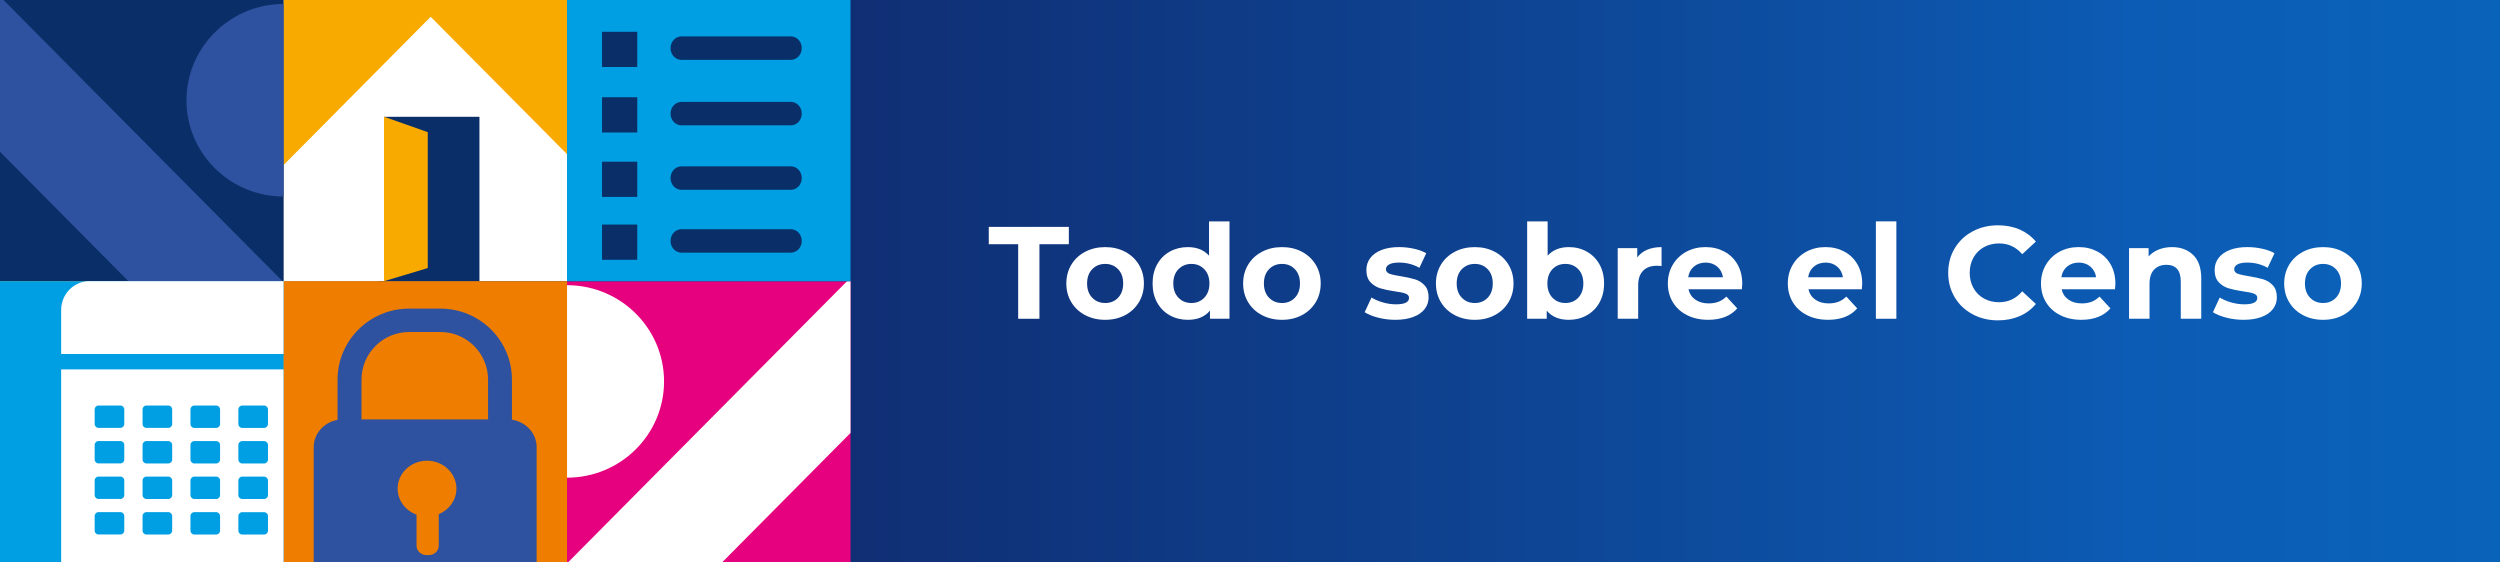<?xml version="1.0" encoding="UTF-8"?>
<svg id="Capa_1" xmlns="http://www.w3.org/2000/svg" xmlns:xlink="http://www.w3.org/1999/xlink" viewBox="0 0 2000 450">
  <rect x="0" y="0" width="2000" height="450" fill="#808080" stroke="none"/>
  <defs>
    <style>
      .cls-1, .cls-2, .cls-3, .cls-4, .cls-5, .cls-6, .cls-7, .cls-8 {
        fill: none;
      }

      .cls-2 {
        clip-path: url(#clippath-7);
      }

      .cls-3 {
        clip-path: url(#clippath-6);
      }

      .cls-4 {
        clip-path: url(#clippath-5);
      }

      .cls-5 {
        clip-path: url(#clippath-3);
      }

      .cls-6 {
        clip-path: url(#clippath-2);
      }

      .cls-7 {
        clip-path: url(#clippath-1);
      }

      .cls-9 {
        fill: #f8aa00;
      }

      .cls-10 {
        fill: #009fe3;
      }

      .cls-11 {
        fill: #e6017f;
      }

      .cls-12 {
        fill: #fff;
      }

      .cls-13 {
        fill: #ee7d00;
      }

      .cls-14 {
        fill: #0a2f68;
      }

      .cls-15 {
        fill: #2e529f;
      }

      .cls-16 {
        fill: url(#Degradado_sin_nombre_5);
      }

      .cls-8 {
        clip-path: url(#clippath);
      }
    </style>
    <clipPath id="clippath">
      <rect class="cls-1" width="2000" height="450" />
    </clipPath>
    <linearGradient id="Degradado_sin_nombre_5" x1="302.56" y1="222.89" x2="2765.76" y2="222.89" gradientUnits="userSpaceOnUse">
      <stop offset="0" stop-color="#112566" />
      <stop offset=".13" stop-color="#102c71" />
      <stop offset=".35" stop-color="#0e4290" />
      <stop offset=".57" stop-color="#0c5bb4" />
      <stop offset=".71" stop-color="#0965ba" />
      <stop offset=".94" stop-color="#0282cc" />
      <stop offset="1" stop-color="#008bd2" />
    </linearGradient>
    <clipPath id="clippath-1">
      <rect class="cls-12" x="226.81" y="0" width="226.81" height="224.95" />
    </clipPath>
    <clipPath id="clippath-2">
      <rect class="cls-11" x="453.61" y="224.95" width="226.81" height="224.95" transform="translate(1134.03 674.84) rotate(-180)" />
    </clipPath>
    <clipPath id="clippath-3">
      <rect class="cls-14" x="0" y="0" width="226.81" height="224.95" transform="translate(226.81 224.95) rotate(-180)" />
    </clipPath>
    <clipPath id="clippath-5">
      <rect class="cls-13" x="226.81" y="224.95" width="226.81" height="224.95" />
    </clipPath>
    <clipPath id="clippath-6">
      <rect class="cls-14" x="453.61" y="0" width="226.81" height="224.95" />
    </clipPath>
    <clipPath id="clippath-7">
      <rect class="cls-10" x="0" y="224.95" width="226.81" height="224.95" transform="translate(226.81 674.84) rotate(-180)" />
    </clipPath>
  </defs>
  <g class="cls-8">
    <g>
      <rect class="cls-16" x="302.56" y="-66.11" width="2463.2" height="578" />
      <g>
        <rect class="cls-12" x="226.81" y="0" width="226.81" height="224.95" />
        <g class="cls-7">
          <rect class="cls-14" x="307.2" y="93.44" width="76.36" height="131.51" />
          <polygon class="cls-9" points="307.2 93.39 307.2 224.95 342.21 214.44 342.21 105.73 307.2 93.39" />
          <path class="cls-9" d="m543.58,194.62c-11.89,0-23.77-4.57-32.85-13.72L344.55,13.43l-166.18,167.47c-18.14,18.29-47.55,18.29-65.7,0-18.14-18.28-18.14-47.92,0-66.2l199.03-200.57c8.71-8.78,20.53-13.71,32.85-13.71,12.32,0,24.14,4.93,32.85,13.71l199.02,200.57c18.14,18.28,18.14,47.92,0,66.2-9.07,9.14-20.96,13.72-32.85,13.72" />
        </g>
      </g>
      <g>
        <rect class="cls-11" x="453.61" y="224.95" width="226.81" height="224.95" transform="translate(1134.03 674.84) rotate(-180)" />
        <g class="cls-6">
          <path class="cls-12" d="m531.24,305.15c0,42.49-34.78,76.99-77.63,76.99-44.11,0-79.62-36.5-77.54-80.66,1.85-39.42,34.11-71.41,73.86-73.24,44.52-2.04,81.31,33.17,81.31,76.91m-77.63,251.58c11.15,0,22.31-4.29,30.81-12.86l311.85-314.26c17.02-17.14,17.02-44.95,0-62.1-17.02-17.15-44.61-17.15-61.63,0l-281.03,283.21L172.58,167.5c-17.02-17.15-44.61-17.15-61.63,0-17.02,17.15-17.02,44.95,0,62.1l311.85,314.26c8.51,8.58,19.66,12.86,30.81,12.86" />
        </g>
      </g>
      <g>
        <rect class="cls-14" x="0" y="0" width="226.81" height="224.95" transform="translate(226.81 224.95) rotate(-180)" />
        <g class="cls-5">
          <path class="cls-15" d="m304.44,80.2c0,42.49-34.78,76.99-77.63,76.99-44.11,0-79.62-36.5-77.54-80.66,1.85-39.42,34.11-71.41,73.86-73.24,44.52-2.04,81.31,33.17,81.31,76.91m-77.63,251.58c11.15,0,22.31-4.29,30.81-12.86L569.47,4.65c17.02-17.14,17.02-44.95,0-62.1-17.02-17.15-44.61-17.15-61.63,0L226.81,225.76-54.23-57.45c-17.02-17.15-44.61-17.15-61.63,0-17.02,17.15-17.02,44.95,0,62.1L195.99,318.92c8.51,8.58,19.66,12.86,30.81,12.86" />
        </g>
      </g>
      <rect class="cls-9" x="0" y="224.95" width="226.81" height="224.95" transform="translate(226.81 674.84) rotate(180)" />
      <g>
        <rect class="cls-13" x="226.81" y="224.95" width="226.81" height="224.95" />
        <g class="cls-4">
          <path class="cls-15" d="m390.45,335.5h-101.26v-31.82c0-20.99,17.09-38.07,38.09-38.07h25.08c21,0,38.09,17.08,38.09,38.07v31.82Zm-39.44,75.84v25.25c0,4.12-3.55,7.49-7.9,7.49h-1.98c-4.34,0-7.9-3.37-7.9-7.49v-24.87c-8.85-3.2-15.13-11.32-15.13-20.84,0-12.32,10.53-22.31,23.52-22.31s23.53,9.99,23.53,22.31c0,9.16-5.82,17.03-14.15,20.46m58.56-75.57v-32.09c0-31.31-25.66-56.78-57.21-56.78h-25.08c-31.54,0-57.21,25.47-57.21,56.78v32.21c-10.82,1.92-19.08,10.97-19.08,21.77v101.09c0,12.18,10.51,22.15,23.36,22.15h131.6c12.85,0,23.36-9.97,23.36-22.15v-101.09c0-11.02-8.6-20.22-19.74-21.88" />
        </g>
      </g>
      <g>
        <rect class="cls-14" x="453.61" y="0" width="226.81" height="224.95" />
        <g class="cls-3">
          <g>
            <rect class="cls-10" x="453.23" y="-31.28" width="298.19" height="294.34" />
            <g>
              <rect class="cls-14" x="481.63" y="25.42" width="28.18" height="28.18" />
              <rect class="cls-14" x="481.63" y="77.8" width="28.18" height="28.18" />
              <rect class="cls-14" x="481.63" y="129.36" width="28.18" height="28.18" />
              <path class="cls-14" d="m632.72,29.12c4.8,0,8.7,4.2,8.7,9.38s-3.9,9.38-8.7,9.38h-87.58c-4.81,0-8.7-4.2-8.7-9.38s3.9-9.38,8.7-9.38h87.58Z" />
              <path class="cls-14" d="m632.72,100.27h-87.58c-4.81,0-8.7-4.2-8.7-9.38s3.9-9.38,8.7-9.38h87.58c4.8,0,8.7,4.2,8.7,9.38s-3.9,9.38-8.7,9.38" />
              <path class="cls-14" d="m632.72,151.83h-87.58c-4.81,0-8.7-4.2-8.7-9.38s3.9-9.38,8.7-9.38h87.58c4.8,0,8.7,4.2,8.7,9.38s-3.9,9.38-8.7,9.38" />
              <path class="cls-14" d="m632.72,202.12h-87.58c-4.81,0-8.7-4.2-8.7-9.38s3.9-9.38,8.7-9.38h87.58c4.8,0,8.7,4.2,8.7,9.38s-3.9,9.38-8.7,9.38" />
              <rect class="cls-14" x="481.63" y="179.65" width="28.18" height="28.18" />
            </g>
          </g>
        </g>
      </g>
      <g>
        <rect class="cls-10" x="0" y="224.95" width="226.81" height="224.95" transform="translate(226.81 674.84) rotate(-180)" />
        <g class="cls-2">
          <g>
            <path class="cls-12" d="m48.92,283.18v-35.18c0-12.74,10.18-23.1,22.69-23.1h215.69c12.51,0,22.69,10.36,22.69,23.1v35.18" />
            <path class="cls-12" d="m291.02,396.1c0,1.73-1.37,3.12-3.07,3.12h-17.56c-1.7,0-3.07-1.4-3.07-3.12v-11.66c0-1.73,1.37-3.12,3.07-3.12h17.56c1.69,0,3.07,1.4,3.07,3.12v11.66Zm0-28.43c0,1.73-1.37,3.12-3.07,3.12h-17.56c-1.7,0-3.07-1.4-3.07-3.12v-11.66c0-1.73,1.37-3.12,3.07-3.12h17.56c1.69,0,3.07,1.4,3.07,3.12v11.66Zm0-28.43c0,1.73-1.37,3.12-3.07,3.12h-17.56c-1.7,0-3.07-1.4-3.07-3.12v-11.66c0-1.73,1.37-3.12,3.07-3.12h17.56c1.69,0,3.07,1.4,3.07,3.12v11.66Zm-38.32,56.86c0,1.73-1.37,3.12-3.07,3.12h-17.56c-1.7,0-3.07-1.4-3.07-3.12v-11.66c0-1.73,1.37-3.12,3.07-3.12h17.56c1.7,0,3.07,1.4,3.07,3.12v11.66Zm0-28.43c0,1.73-1.37,3.12-3.07,3.12h-17.56c-1.7,0-3.07-1.4-3.07-3.12v-11.66c0-1.73,1.37-3.12,3.07-3.12h17.56c1.7,0,3.07,1.4,3.07,3.12v11.66Zm0-28.43c0,1.73-1.37,3.12-3.07,3.12h-17.56c-1.7,0-3.07-1.4-3.07-3.12v-11.66c0-1.73,1.37-3.12,3.07-3.12h17.56c1.7,0,3.07,1.4,3.07,3.12v11.66Zm-38.32,85.28c0,1.73-1.37,3.12-3.07,3.12h-17.56c-1.7,0-3.07-1.4-3.07-3.12v-11.66c0-1.73,1.37-3.12,3.07-3.12h17.56c1.7,0,3.07,1.4,3.07,3.12v11.66Zm0-28.43c0,1.73-1.37,3.12-3.07,3.12h-17.56c-1.7,0-3.07-1.4-3.07-3.12v-11.66c0-1.73,1.37-3.12,3.07-3.12h17.56c1.7,0,3.07,1.4,3.07,3.12v11.66Zm0-28.43c0,1.73-1.37,3.12-3.07,3.12h-17.56c-1.7,0-3.07-1.4-3.07-3.12v-11.66c0-1.73,1.37-3.12,3.07-3.12h17.56c1.7,0,3.07,1.4,3.07,3.12v11.66Zm0-28.43c0,1.73-1.37,3.12-3.07,3.12h-17.56c-1.7,0-3.07-1.4-3.07-3.12v-11.66c0-1.73,1.37-3.12,3.07-3.12h17.56c1.7,0,3.07,1.4,3.07,3.12v11.66Zm-38.32,85.28c0,1.73-1.37,3.12-3.07,3.12h-17.56c-1.7,0-3.07-1.4-3.07-3.12v-11.66c0-1.73,1.37-3.12,3.07-3.12h17.56c1.7,0,3.07,1.4,3.07,3.12v11.66Zm0-28.43c0,1.73-1.37,3.12-3.07,3.12h-17.56c-1.7,0-3.07-1.4-3.07-3.12v-11.66c0-1.73,1.37-3.12,3.07-3.12h17.56c1.7,0,3.07,1.4,3.07,3.12v11.66Zm0-28.43c0,1.73-1.37,3.12-3.07,3.12h-17.56c-1.7,0-3.07-1.4-3.07-3.12v-11.66c0-1.73,1.37-3.12,3.07-3.12h17.56c1.7,0,3.07,1.4,3.07,3.12v11.66Zm0-28.43c0,1.73-1.37,3.12-3.07,3.12h-17.56c-1.7,0-3.07-1.4-3.07-3.12v-11.66c0-1.73,1.37-3.12,3.07-3.12h17.56c1.7,0,3.07,1.4,3.07,3.12v11.66Zm-38.32,85.28c0,1.73-1.37,3.12-3.07,3.12h-17.56c-1.7,0-3.07-1.4-3.07-3.12v-11.66c0-1.73,1.37-3.12,3.07-3.12h17.56c1.69,0,3.07,1.4,3.07,3.12v11.66Zm0-28.43c0,1.73-1.37,3.12-3.07,3.12h-17.56c-1.7,0-3.07-1.4-3.07-3.12v-11.66c0-1.73,1.37-3.12,3.07-3.12h17.56c1.69,0,3.07,1.4,3.07,3.12v11.66Zm0-28.43c0,1.73-1.37,3.12-3.07,3.12h-17.56c-1.7,0-3.07-1.4-3.07-3.12v-11.66c0-1.73,1.37-3.12,3.07-3.12h17.56c1.69,0,3.07,1.4,3.07,3.12v11.66Zm0-28.43c0,1.73-1.37,3.12-3.07,3.12h-17.56c-1.7,0-3.07-1.4-3.07-3.12v-11.66c0-1.73,1.37-3.12,3.07-3.12h17.56c1.69,0,3.07,1.4,3.07,3.12v11.66Zm-38.32,85.28c0,1.73-1.37,3.12-3.07,3.12h-17.56c-1.7,0-3.07-1.4-3.07-3.12v-11.66c0-1.73,1.37-3.12,3.07-3.12h17.56c1.7,0,3.07,1.4,3.07,3.12v11.66Zm0-28.43c0,1.73-1.37,3.12-3.07,3.12h-17.56c-1.7,0-3.07-1.4-3.07-3.12v-11.66c0-1.73,1.37-3.12,3.07-3.12h17.56c1.7,0,3.07,1.4,3.07,3.12v11.66Zm0-28.43c0,1.73-1.37,3.12-3.07,3.12h-17.56c-1.7,0-3.07-1.4-3.07-3.12v-11.66c0-1.73,1.37-3.12,3.07-3.12h17.56c1.7,0,3.07,1.4,3.07,3.12v11.66Zm0-28.43c0,1.73-1.37,3.12-3.07,3.12h-17.56c-1.7,0-3.07-1.4-3.07-3.12v-11.66c0-1.73,1.37-3.12,3.07-3.12h17.56c1.7,0,3.07,1.4,3.07,3.12v11.66Zm210.58,168.55v-212.23H48.92v212.23c0,12.74,10.18,23.1,22.69,23.1h215.69c12.51,0,22.69-56.28,22.69-69.02" />
          </g>
        </g>
      </g>
      <g>
        <path class="cls-12" d="m814.54,195.37h-23.52v-13.86h64.05v13.86h-23.52v59.64h-17.01v-59.64Z" />
        <path class="cls-12" d="m868.14,252.12c-4.72-2.48-8.42-5.93-11.08-10.34-2.66-4.41-3.99-9.41-3.99-15.01s1.33-10.6,3.99-15.01,6.35-7.86,11.08-10.34c4.72-2.48,10.06-3.73,16.01-3.73s11.27,1.24,15.96,3.73c4.69,2.49,8.36,5.93,11.02,10.34,2.66,4.41,3.99,9.42,3.99,15.01s-1.33,10.61-3.99,15.01c-2.66,4.41-6.34,7.86-11.02,10.34-4.69,2.49-10.01,3.73-15.96,3.73s-11.29-1.24-16.01-3.73Zm26.36-13.96c2.69-2.83,4.04-6.63,4.04-11.39s-1.35-8.56-4.04-11.39c-2.7-2.83-6.14-4.25-10.34-4.25s-7.66,1.42-10.39,4.25-4.09,6.63-4.09,11.39,1.36,8.56,4.09,11.39,6.2,4.25,10.39,4.25,7.65-1.42,10.34-4.25Z" />
        <path class="cls-12" d="m983.59,177.1v77.91h-15.64v-6.51c-4.06,4.9-9.94,7.35-17.64,7.35-5.32,0-10.13-1.19-14.44-3.57-4.3-2.38-7.68-5.77-10.13-10.18-2.45-4.41-3.67-9.52-3.67-15.33s1.22-10.92,3.67-15.33c2.45-4.41,5.83-7.8,10.13-10.18,4.3-2.38,9.12-3.57,14.44-3.57,7.21,0,12.84,2.28,16.91,6.83v-27.41h16.38Zm-20.16,61.06c2.73-2.83,4.1-6.63,4.1-11.39s-1.37-8.56-4.1-11.39-6.16-4.25-10.29-4.25-7.67,1.42-10.4,4.25c-2.73,2.83-4.09,6.63-4.09,11.39s1.36,8.56,4.09,11.39c2.73,2.83,6.2,4.25,10.4,4.25s7.56-1.42,10.29-4.25Z" />
        <path class="cls-12" d="m1009.58,252.12c-4.72-2.48-8.42-5.93-11.08-10.34-2.66-4.41-3.99-9.41-3.99-15.01s1.33-10.6,3.99-15.01,6.35-7.86,11.08-10.34c4.72-2.48,10.06-3.73,16.01-3.73s11.27,1.24,15.96,3.73c4.69,2.49,8.36,5.93,11.02,10.34,2.66,4.41,3.99,9.42,3.99,15.01s-1.33,10.61-3.99,15.01c-2.66,4.41-6.34,7.86-11.02,10.34-4.69,2.49-10.01,3.73-15.96,3.73s-11.29-1.24-16.01-3.73Zm26.36-13.96c2.69-2.83,4.04-6.63,4.04-11.39s-1.35-8.56-4.04-11.39c-2.7-2.83-6.14-4.25-10.34-4.25s-7.66,1.42-10.39,4.25-4.09,6.63-4.09,11.39,1.36,8.56,4.09,11.39,6.2,4.25,10.39,4.25,7.65-1.42,10.34-4.25Z" />
        <path class="cls-12" d="m1102.45,254.12c-4.48-1.16-8.05-2.61-10.71-4.36l5.46-11.76c2.52,1.61,5.56,2.92,9.13,3.94,3.57,1.02,7.07,1.52,10.5,1.52,6.93,0,10.39-1.71,10.39-5.15,0-1.61-.94-2.76-2.83-3.46-1.89-.7-4.8-1.29-8.71-1.79-4.62-.7-8.44-1.5-11.45-2.42-3.01-.91-5.62-2.52-7.82-4.83-2.21-2.31-3.31-5.6-3.31-9.87,0-3.57,1.03-6.74,3.1-9.5,2.06-2.76,5.07-4.92,9.03-6.46,3.95-1.54,8.63-2.31,14.02-2.31,3.99,0,7.96.44,11.92,1.31,3.96.88,7.23,2.08,9.82,3.62l-5.46,11.65c-4.97-2.8-10.39-4.2-16.27-4.2-3.5,0-6.13.49-7.88,1.47-1.75.98-2.62,2.24-2.62,3.78,0,1.75.95,2.98,2.83,3.68,1.89.7,4.9,1.36,9.03,2,4.62.77,8.4,1.59,11.34,2.47,2.94.88,5.5,2.47,7.67,4.78,2.17,2.31,3.25,5.53,3.25,9.66,0,3.5-1.05,6.62-3.15,9.35-2.1,2.73-5.16,4.85-9.19,6.35-4.03,1.5-8.8,2.26-14.33,2.26-4.69,0-9.28-.58-13.75-1.73Z" />
        <path class="cls-12" d="m1163.82,252.12c-4.72-2.48-8.42-5.93-11.08-10.34-2.66-4.41-3.99-9.41-3.99-15.01s1.33-10.6,3.99-15.01c2.66-4.41,6.35-7.86,11.08-10.34,4.72-2.48,10.06-3.73,16.01-3.73s11.27,1.24,15.96,3.73c4.69,2.49,8.36,5.93,11.03,10.34,2.66,4.41,3.99,9.42,3.99,15.01s-1.33,10.61-3.99,15.01c-2.66,4.41-6.34,7.86-11.03,10.34-4.69,2.49-10.01,3.73-15.96,3.73s-11.29-1.24-16.01-3.73Zm26.36-13.96c2.69-2.83,4.04-6.63,4.04-11.39s-1.35-8.56-4.04-11.39c-2.7-2.83-6.14-4.25-10.34-4.25s-7.67,1.42-10.4,4.25c-2.73,2.83-4.09,6.63-4.09,11.39s1.36,8.56,4.09,11.39c2.73,2.83,6.2,4.25,10.4,4.25s7.65-1.42,10.34-4.25Z" />
        <path class="cls-12" d="m1269.45,201.3c4.31,2.41,7.68,5.81,10.13,10.18,2.45,4.38,3.68,9.47,3.68,15.28s-1.23,10.9-3.68,15.28c-2.45,4.38-5.83,7.77-10.13,10.19-4.3,2.42-9.08,3.62-14.33,3.62-7.77,0-13.69-2.45-17.74-7.35v6.51h-15.65v-77.91h16.38v27.41c4.13-4.55,9.8-6.83,17.01-6.83,5.25,0,10.03,1.21,14.33,3.62Zm-6.82,36.85c2.69-2.83,4.04-6.63,4.04-11.39s-1.35-8.56-4.04-11.39c-2.7-2.83-6.14-4.25-10.34-4.25s-7.65,1.42-10.34,4.25-4.04,6.63-4.04,11.39,1.35,8.56,4.04,11.39,6.14,4.25,10.34,4.25,7.65-1.42,10.34-4.25Z" />
        <path class="cls-12" d="m1317.75,199.78c3.32-1.4,7.16-2.1,11.5-2.1v15.12c-1.82-.14-3.04-.21-3.68-.21-4.69,0-8.37,1.31-11.03,3.94s-3.99,6.56-3.99,11.81v26.67h-16.38v-56.49h15.64v7.46c1.96-2.73,4.6-4.79,7.93-6.2Z" />
        <path class="cls-12" d="m1393.51,231.39h-42.74c.77,3.5,2.59,6.27,5.46,8.29,2.87,2.03,6.44,3.04,10.71,3.04,2.94,0,5.55-.44,7.82-1.31,2.27-.87,4.39-2.26,6.35-4.15l8.71,9.45c-5.32,6.09-13.09,9.13-23.31,9.13-6.37,0-12.01-1.24-16.9-3.73-4.9-2.48-8.68-5.93-11.34-10.34-2.66-4.41-3.99-9.41-3.99-15.01s1.31-10.52,3.94-14.96,6.23-7.91,10.81-10.4c4.58-2.48,9.71-3.73,15.38-3.73s10.54,1.19,15.02,3.57c4.48,2.38,8,5.79,10.55,10.24,2.55,4.45,3.83,9.61,3.83,15.49,0,.21-.11,1.68-.31,4.41Zm-38.33-18.17c-2.52,2.1-4.06,4.97-4.62,8.61h27.82c-.56-3.57-2.1-6.42-4.62-8.56-2.52-2.13-5.6-3.2-9.24-3.2s-6.82,1.05-9.35,3.15Z" />
        <path class="cls-12" d="m1489.48,231.39h-42.74c.77,3.5,2.59,6.27,5.46,8.29,2.87,2.03,6.44,3.04,10.71,3.04,2.94,0,5.55-.44,7.82-1.31,2.27-.87,4.39-2.26,6.35-4.15l8.71,9.45c-5.32,6.09-13.09,9.13-23.31,9.13-6.37,0-12.01-1.24-16.9-3.73-4.9-2.48-8.68-5.93-11.34-10.34-2.66-4.41-3.99-9.41-3.99-15.01s1.31-10.52,3.94-14.96,6.23-7.91,10.81-10.4c4.58-2.48,9.71-3.73,15.38-3.73s10.54,1.19,15.02,3.57c4.48,2.38,8,5.79,10.55,10.24,2.55,4.45,3.83,9.61,3.83,15.49,0,.21-.11,1.68-.31,4.41Zm-38.33-18.17c-2.52,2.1-4.06,4.97-4.62,8.61h27.82c-.56-3.57-2.1-6.42-4.62-8.56-2.52-2.13-5.6-3.2-9.24-3.2s-6.82,1.05-9.35,3.15Z" />
        <path class="cls-12" d="m1500.71,177.1h16.38v77.91h-16.38v-77.91Z" />
        <path class="cls-12" d="m1578.04,251.39c-6.05-3.26-10.81-7.77-14.28-13.55-3.46-5.77-5.2-12.3-5.2-19.58s1.73-13.81,5.2-19.58c3.46-5.78,8.22-10.29,14.28-13.55,6.05-3.25,12.86-4.88,20.42-4.88,6.37,0,12.13,1.12,17.27,3.36,5.14,2.24,9.47,5.46,12.97,9.66l-10.92,10.08c-4.97-5.74-11.13-8.61-18.48-8.61-4.55,0-8.61,1-12.18,2.99-3.57,2-6.35,4.78-8.35,8.35-2,3.57-2.99,7.63-2.99,12.18s1,8.61,2.99,12.18c1.99,3.57,4.78,6.35,8.35,8.35,3.57,2,7.63,2.99,12.18,2.99,7.35,0,13.51-2.9,18.48-8.71l10.92,10.08c-3.5,4.27-7.84,7.53-13.02,9.77-5.18,2.24-10.96,3.36-17.32,3.36-7.49,0-14.26-1.63-20.32-4.88Z" />
        <path class="cls-12" d="m1692.02,231.39h-42.73c.77,3.5,2.59,6.27,5.46,8.29,2.87,2.03,6.44,3.04,10.71,3.04,2.94,0,5.55-.44,7.82-1.31,2.27-.87,4.39-2.26,6.35-4.15l8.71,9.45c-5.32,6.09-13.09,9.13-23.31,9.13-6.37,0-12.01-1.24-16.9-3.73-4.9-2.48-8.68-5.93-11.34-10.34-2.66-4.41-3.99-9.41-3.99-15.01s1.31-10.52,3.94-14.96,6.23-7.91,10.81-10.4c4.58-2.48,9.71-3.73,15.38-3.73s10.53,1.19,15.01,3.57c4.48,2.38,8,5.79,10.55,10.24,2.55,4.45,3.83,9.61,3.83,15.49,0,.21-.1,1.68-.31,4.41Zm-38.32-18.17c-2.52,2.1-4.06,4.97-4.62,8.61h27.83c-.56-3.57-2.1-6.42-4.62-8.56-2.52-2.13-5.6-3.2-9.24-3.2s-6.82,1.05-9.34,3.15Z" />
        <path class="cls-12" d="m1754.54,203.98c4.3,4.2,6.46,10.43,6.46,18.69v32.34h-16.38v-29.82c0-4.48-.98-7.82-2.94-10.03-1.96-2.21-4.8-3.31-8.51-3.31-4.13,0-7.42,1.28-9.87,3.83-2.45,2.56-3.68,6.35-3.68,11.39v27.93h-16.38v-56.49h15.65v6.62c2.17-2.38,4.86-4.22,8.08-5.51,3.22-1.29,6.76-1.94,10.61-1.94,7,0,12.65,2.1,16.96,6.3Z" />
        <path class="cls-12" d="m1781.06,254.12c-4.48-1.16-8.05-2.61-10.71-4.36l5.46-11.76c2.52,1.61,5.57,2.92,9.14,3.94,3.57,1.02,7.07,1.52,10.5,1.52,6.93,0,10.39-1.71,10.39-5.15,0-1.61-.95-2.76-2.84-3.46-1.89-.7-4.79-1.29-8.71-1.79-4.62-.7-8.44-1.5-11.45-2.42-3.01-.91-5.62-2.52-7.82-4.83-2.21-2.31-3.31-5.6-3.31-9.87,0-3.57,1.03-6.74,3.1-9.5,2.06-2.76,5.07-4.92,9.03-6.46,3.96-1.54,8.63-2.31,14.02-2.31,3.99,0,7.96.44,11.92,1.31,3.95.88,7.23,2.08,9.82,3.62l-5.46,11.65c-4.97-2.8-10.39-4.2-16.28-4.2-3.5,0-6.12.49-7.88,1.47-1.75.98-2.62,2.24-2.62,3.78,0,1.75.95,2.98,2.84,3.68,1.89.7,4.9,1.36,9.03,2,4.62.77,8.4,1.59,11.34,2.47,2.94.88,5.49,2.47,7.67,4.78,2.17,2.31,3.25,5.53,3.25,9.66,0,3.5-1.05,6.62-3.15,9.35-2.1,2.73-5.16,4.85-9.19,6.35-4.03,1.5-8.8,2.26-14.33,2.26-4.69,0-9.28-.58-13.76-1.73Z" />
        <path class="cls-12" d="m1842.43,252.12c-4.73-2.48-8.42-5.93-11.08-10.34-2.66-4.41-3.99-9.41-3.99-15.01s1.33-10.6,3.99-15.01c2.66-4.41,6.35-7.86,11.08-10.34,4.72-2.48,10.06-3.73,16.01-3.73s11.27,1.24,15.96,3.73c4.69,2.49,8.36,5.93,11.02,10.34s3.99,9.42,3.99,15.01-1.33,10.61-3.99,15.01c-2.66,4.41-6.34,7.86-11.02,10.34-4.69,2.49-10.01,3.73-15.96,3.73s-11.29-1.24-16.01-3.73Zm26.35-13.96c2.7-2.83,4.04-6.63,4.04-11.39s-1.35-8.56-4.04-11.39-6.14-4.25-10.34-4.25-7.66,1.42-10.39,4.25-4.1,6.63-4.1,11.39,1.37,8.56,4.1,11.39,6.2,4.25,10.39,4.25,7.65-1.42,10.34-4.25Z" />
      </g>
    </g>
  </g>
</svg>